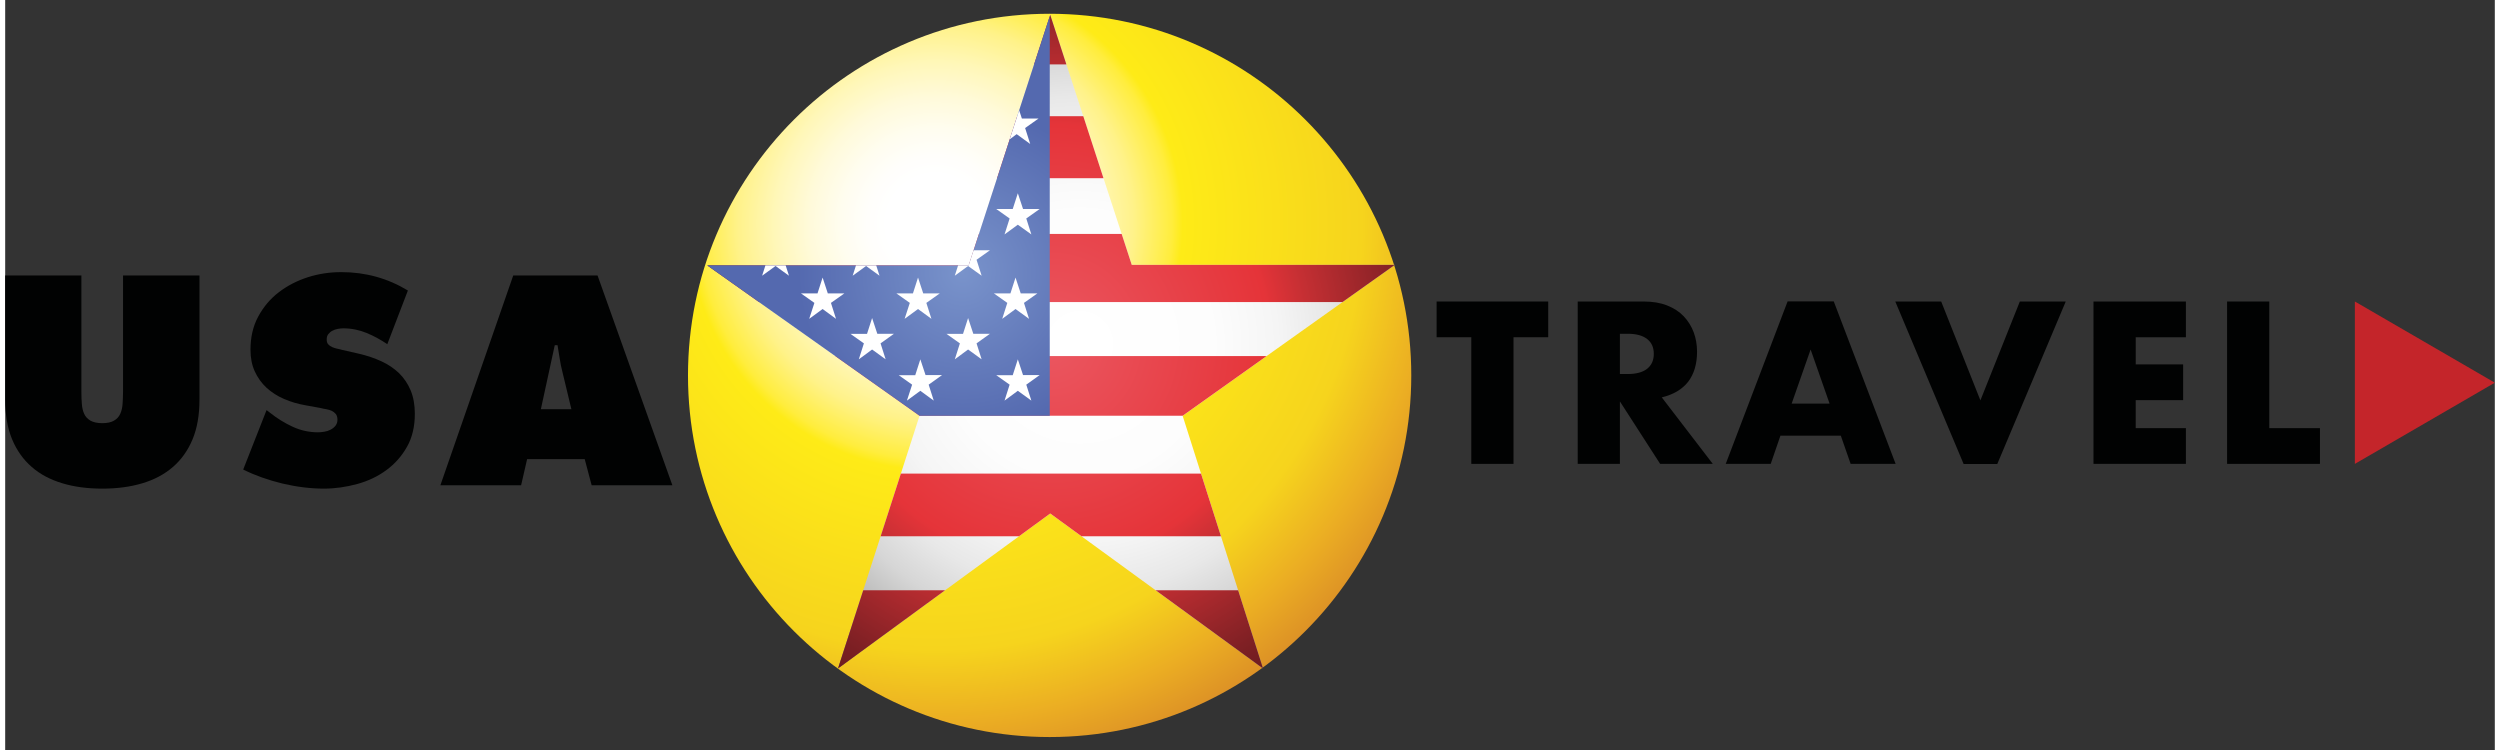 <?xml version="1.0" encoding="utf-8"?>
<svg xmlns="http://www.w3.org/2000/svg" xmlns:xlink="http://www.w3.org/1999/xlink" version="1.1" id="Ebene_1" x="0px" y="0px" viewBox="0 0 2152.7 648.5" style="enable-background:new 0 0 2152.7 648.5;" xml:space="preserve" width="400" height="120">
<rect x="0" y="0" width="2152.7" height="648.5" fill="#333333" stroke="none"/>
<style type="text/css">
	.st0{fill:url(#SVGID_1_);}
	.st1{clip-path:url(#SVGID_3_);fill:url(#SVGID_4_);}
	.st2{clip-path:url(#SVGID_6_);fill:url(#SVGID_7_);}
	.st3{clip-path:url(#SVGID_9_);fill:url(#SVGID_10_);}
	.st4{clip-path:url(#SVGID_12_);}
	.st5{fill:#FFFFFF;}
	.st6{fill:#C4252A;}
	.st7{fill:#010202;}
</style>
<g id="Kreis-Stern">
	
		<radialGradient id="SVGID_1_" cx="804.431" cy="469.667" r="527.512" gradientTransform="matrix(1 0 0 -1 0 662.896)" gradientUnits="userSpaceOnUse">
		<stop offset="8.022366e-02" style="stop-color:#FFFFFF"/>
		<stop offset="0.112" style="stop-color:#FFFEFB"/>
		<stop offset="0.156" style="stop-color:#FFFDEF"/>
		<stop offset="0.207" style="stop-color:#FFFADA"/>
		<stop offset="0.263" style="stop-color:#FFF7B9"/>
		<stop offset="0.324" style="stop-color:#FFF28A"/>
		<stop offset="0.387" style="stop-color:#FFED3E"/>
		<stop offset="0.405" style="stop-color:#FEEB17"/>
		<stop offset="0.699" style="stop-color:#F6D41D"/>
		<stop offset="0.819" style="stop-color:#EBAD23"/>
		<stop offset="1" style="stop-color:#CD7329"/>
	</radialGradient>
	<circle class="st0" cx="903.1" cy="324.6" r="312.7"/>
	<g>
		<g>
			<defs>
				<polygon id="SVGID_2_" points="903.6,12.8 974.1,229 1201.6,229 1018.1,359.5 1087.6,578 903.6,444 720.1,578 790.6,359.5       607.1,229.5 833.1,229.5     "/>
			</defs>
			<clipPath id="SVGID_3_">
				<use xlink:href="#SVGID_2_" style="overflow:visible;"/>
			</clipPath>
			
				<radialGradient id="SVGID_4_" cx="929.4" cy="365.393" r="345.414" gradientTransform="matrix(1 0 0 -1 0 662.896)" gradientUnits="userSpaceOnUse">
				<stop offset="0" style="stop-color:#FFFFFF"/>
				<stop offset="0.332" style="stop-color:#FDFDFD"/>
				<stop offset="0.495" style="stop-color:#F5F5F5"/>
				<stop offset="0.62" style="stop-color:#E8E8E8"/>
				<stop offset="0.727" style="stop-color:#D6D6D6"/>
				<stop offset="0.821" style="stop-color:#BEBEBD"/>
				<stop offset="0.907" style="stop-color:#A0A0A0"/>
				<stop offset="0.986" style="stop-color:#7E7E7D"/>
				<stop offset="1" style="stop-color:#777776"/>
			</radialGradient>
			<rect x="577.6" y="-65.5" class="st1" width="695.6" height="714"/>
		</g>
		<g>
			<defs>
				<polygon id="SVGID_5_" points="903.6,12.8 974.1,229 1201.6,229 1018.1,359.5 1087.6,578 903.6,444 720.1,578 790.6,359.5       607.1,229.5 833.1,229.5     "/>
			</defs>
			<clipPath id="SVGID_6_">
				<use xlink:href="#SVGID_5_" style="overflow:visible;"/>
			</clipPath>
			
				<radialGradient id="SVGID_7_" cx="904.196" cy="366.393" r="348.771" gradientTransform="matrix(1 0 0 -1 0 662.896)" gradientUnits="userSpaceOnUse">
				<stop offset="0" style="stop-color:#EB5761"/>
				<stop offset="0.541" style="stop-color:#E53439"/>
				<stop offset="0.644" style="stop-color:#C42F33"/>
				<stop offset="0.888" style="stop-color:#7F2024"/>
				<stop offset="1" style="stop-color:#661A1C"/>
			</radialGradient>
			<path class="st2" d="M592.8,202.3h614.1v58.9H592.8V202.3z M592.8,359.5h614.1v-51.6H592.8V359.5z M592.8,463.7h614.1v-54.2     H592.8V463.7z M592.8,587h614.1v-76.6H592.8V587z M592.8,154.1h614.1v-53.6H592.8V154.1z M592.8,10v45.7h616.8V10H592.8z"/>
		</g>
		<g>
			<defs>
				<polygon id="SVGID_8_" points="903.6,12.8 974.1,229 1201.6,229 1018.1,359.5 1087.6,578 903.6,444 720.1,578 790.6,359.5       607.1,229.5 833.1,229.5     "/>
			</defs>
			<clipPath id="SVGID_9_">
				<use xlink:href="#SVGID_8_" style="overflow:visible;"/>
			</clipPath>
			
				<radialGradient id="SVGID_10_" cx="827.696" cy="427.393" r="142.167" gradientTransform="matrix(1 0 0 -1 0 662.896)" gradientUnits="userSpaceOnUse">
				<stop offset="0" style="stop-color:#7993CB"/>
				<stop offset="1" style="stop-color:#5469AF"/>
			</radialGradient>
			<rect x="600.2" y="7.5" class="st3" width="303" height="352"/>
		</g>
		<g>
			<defs>
				<polygon id="SVGID_11_" points="903.6,12.8 974.1,229 1201.6,229 1018.1,359.5 1087.6,578 903.6,444 720.1,578 790.6,359.5       607.1,229.5 833.1,229.5     "/>
			</defs>
			<clipPath id="SVGID_12_">
				<use xlink:href="#SVGID_11_" style="overflow:visible;"/>
			</clipPath>
			<g class="st4">
				<polygon class="st5" points="875.6,310.7 880.1,324.3 894.5,324.3 882.9,332.6 887.3,346.4 875.6,337.9 864.1,346.4       868.5,332.6 856.9,324.4 871.2,324.4     "/>
				<polygon class="st5" points="791.3,310.7 795.8,324.3 810.1,324.3 798.5,332.6 802.9,346.4 791.3,337.9 779.7,346.4       784.2,332.6 772.6,324.4 786.9,324.4     "/>
				<polygon class="st5" points="789.3,240 793.8,253.7 808.1,253.7 796.5,261.9 800.9,275.7 789.3,267.2 777.7,275.7 782.2,261.9       770.6,253.7 784.9,253.7     "/>
				<polygon class="st5" points="706.8,240 711.3,253.7 725.6,253.7 714,261.9 718.4,275.7 706.8,267.2 695.2,275.7 699.7,261.9       688.1,253.7 702.4,253.7     "/>
				<polygon class="st5" points="749.6,275 754.1,288.6 768.5,288.6 756.9,296.9 761.3,310.7 749.6,302.2 738.1,310.7 742.5,296.9       730.9,288.7 745.2,288.7     "/>
				<polygon class="st5" points="832.6,275 837.1,288.6 851.5,288.6 839.9,296.9 844.3,310.7 832.6,302.2 821.1,310.7 825.5,296.9       813.9,288.7 828.2,288.7     "/>
				<polygon class="st5" points="744.4,202.7 748.8,216.4 763.2,216.4 751.6,224.6 756,238.4 744.4,230 732.8,238.4 737.2,224.6       725.6,216.4 739.9,216.4     "/>
				<polygon class="st5" points="832.6,202.7 837.1,216.4 851.5,216.4 839.9,224.6 844.3,238.4 832.6,230 821.1,238.4 825.5,224.6       813.9,216.4 828.2,216.4     "/>
				<polygon class="st5" points="666.1,202.7 670.5,216.4 684.9,216.4 673.3,224.6 677.7,238.4 666.1,230 654.5,238.4 658.9,224.6       647.3,216.4 661.6,216.4     "/>
				<polygon class="st5" points="873.6,240 878.1,253.7 892.5,253.7 880.9,261.9 885.3,275.7 873.6,267.2 862.1,275.7 866.5,261.9       854.9,253.7 869.2,253.7     "/>
				<polygon class="st5" points="875.6,167.1 880.1,180.7 894.5,180.7 882.9,188.9 887.3,202.7 875.6,194.3 864.1,202.7       868.5,188.9 856.9,180.7 871.2,180.7     "/>
				<polygon class="st5" points="874.6,88.8 879.1,102.5 893.5,102.5 881.9,110.7 886.3,124.5 874.6,116 863.1,124.5 867.5,110.7       855.9,102.5 870.2,102.5     "/>
			</g>
		</g>
	</g>
</g>
<polygon class="st6" points="2031.7,260.7 2031.7,401.1 2152.7,330.9 "/>
<g id="Futura-Extra-Bold">
	<g>
		<path class="st7" d="M168,238.2v107.3c0,13.3-2,24.8-6,34.4s-9.7,17.6-17,23.9s-16.1,11-26.5,14.1s-21.8,4.6-34.5,4.6    s-24.2-1.5-34.5-4.6s-19.2-7.7-26.5-14.1c-7.3-6.3-13-14.3-17-23.9s-6-21.1-6-34.4V238.2h65.9v101c0,3.5,0.1,6.9,0.4,10.1    c0.2,3.2,0.9,6.1,2,8.5c1.1,2.5,2.9,4.4,5.4,5.9c2.5,1.4,5.9,2.2,10.2,2.2s7.7-0.7,10.2-2.2c2.5-1.4,4.3-3.4,5.4-5.9    c1.1-2.5,1.8-5.3,2-8.5s0.4-6.6,0.4-10.1v-101H168z"/>
		<path class="st7" d="M226,354.6l3.4,2.6c5.9,4.7,12.3,8.6,19.2,11.8c6.9,3.2,14.2,4.8,21.9,4.8c1.6,0,3.4-0.2,5.4-0.5    s3.8-0.9,5.5-1.8s3.1-2,4.2-3.4c1.1-1.4,1.7-3.1,1.7-5.2s-0.5-3.7-1.4-4.9c-1-1.2-2.2-2.1-3.6-2.8c-1.4-0.6-3-1.1-4.8-1.4    s-3.4-0.6-4.8-1l-13.2-2.4c-6.4-1.1-12.5-2.9-18.3-5.4s-10.8-5.7-15.2-9.7c-4.3-4-7.7-8.7-10.2-14.2c-2.5-5.4-3.7-11.7-3.7-18.8    c0-10.7,2.2-20.3,6.7-28.6c4.5-8.3,10.4-15.4,17.8-21c7.4-5.7,15.8-10,25.1-13c9.4-3,19-4.4,29-4.4c20.8,0,40,5.3,57.5,15.9    l-17.8,46.4c-5.6-3.8-11.6-7.1-17.9-9.7s-13.1-4-20.3-4c-1.4,0-3,0.2-4.7,0.5s-3.2,0.8-4.6,1.6c-1.4,0.7-2.5,1.7-3.5,2.9    c-1,1.2-1.4,2.8-1.4,4.7c0,1.8,0.4,3.1,1.3,4.1c0.9,1,2,1.8,3.4,2.4s2.8,1.1,4.3,1.4s2.9,0.6,4.2,1l14.9,3.4    c6.9,1.6,13.3,3.8,19.2,6.5c5.9,2.7,11,6.2,15.3,10.3c4.2,4.2,7.6,9.1,10,14.9c2.4,5.8,3.6,12.5,3.6,20.2    c0,10.9-2.2,20.4-6.7,28.4s-10.4,14.8-17.8,20.2c-7.4,5.5-15.8,9.5-25.3,12.1s-19.1,4-28.9,4c-11.5,0-23.5-1.5-35.8-4.4    c-12.3-3-23.7-7-33.9-12.1L226,354.6z"/>
		<path class="st7" d="M446.1,419.6h-69.8l63-181.4h72.9l64.7,181.4h-69.8l-6-22.6h-49.8L446.1,419.6z M489.6,353.9l-7.7-32    c-1-3.8-1.8-7.7-2.4-11.7c-0.6-3.9-1.3-7.8-1.9-11.7h-2.4l-12,55.3h26.4V353.9z"/>
	</g>
</g>
<g>
	<path class="st7" d="M1304.2,291.6v109.5h-36.5V291.6h-30v-30.9h96.5v30.9H1304.2z"/>
	<path class="st7" d="M1476.5,401.1H1431l-34.8-54v54h-36.5V260.7h56.8c7.8,0,14.7,1.1,20.5,3.4s10.6,5.4,14.4,9.4s6.6,8.6,8.6,13.8   c1.9,5.2,2.9,10.8,2.9,16.8c0,10.7-2.6,19.3-7.7,26c-5.2,6.6-12.8,11.1-22.8,13.5L1476.5,401.1z M1396.2,323.4h6.9   c7.2,0,12.7-1.5,16.6-4.5c3.8-3,5.8-7.3,5.8-12.9s-1.9-9.9-5.8-12.9s-9.4-4.5-16.6-4.5h-6.9V323.4z"/>
	<path class="st7" d="M1587.2,376.7H1535l-8.4,24.4h-38.9l53.5-140.5h39.9l53.5,140.5h-38.9L1587.2,376.7z M1577.5,349l-16.4-46.8   l-16.4,46.8H1577.5z"/>
	<path class="st7" d="M1674,260.7l33.9,85.5l34.1-85.5h39.7l-59.2,140.5h-29.1l-59.1-140.5H1674z"/>
	<path class="st7" d="M1885.6,291.6h-43.4v23.5h41V346h-41v24.2h43.4v30.9h-79.9V260.7h79.9V291.6z"/>
	<path class="st7" d="M1957.7,260.7v109.5h43.8v30.9h-80.3V260.7H1957.7z"/>
</g>
</svg>
